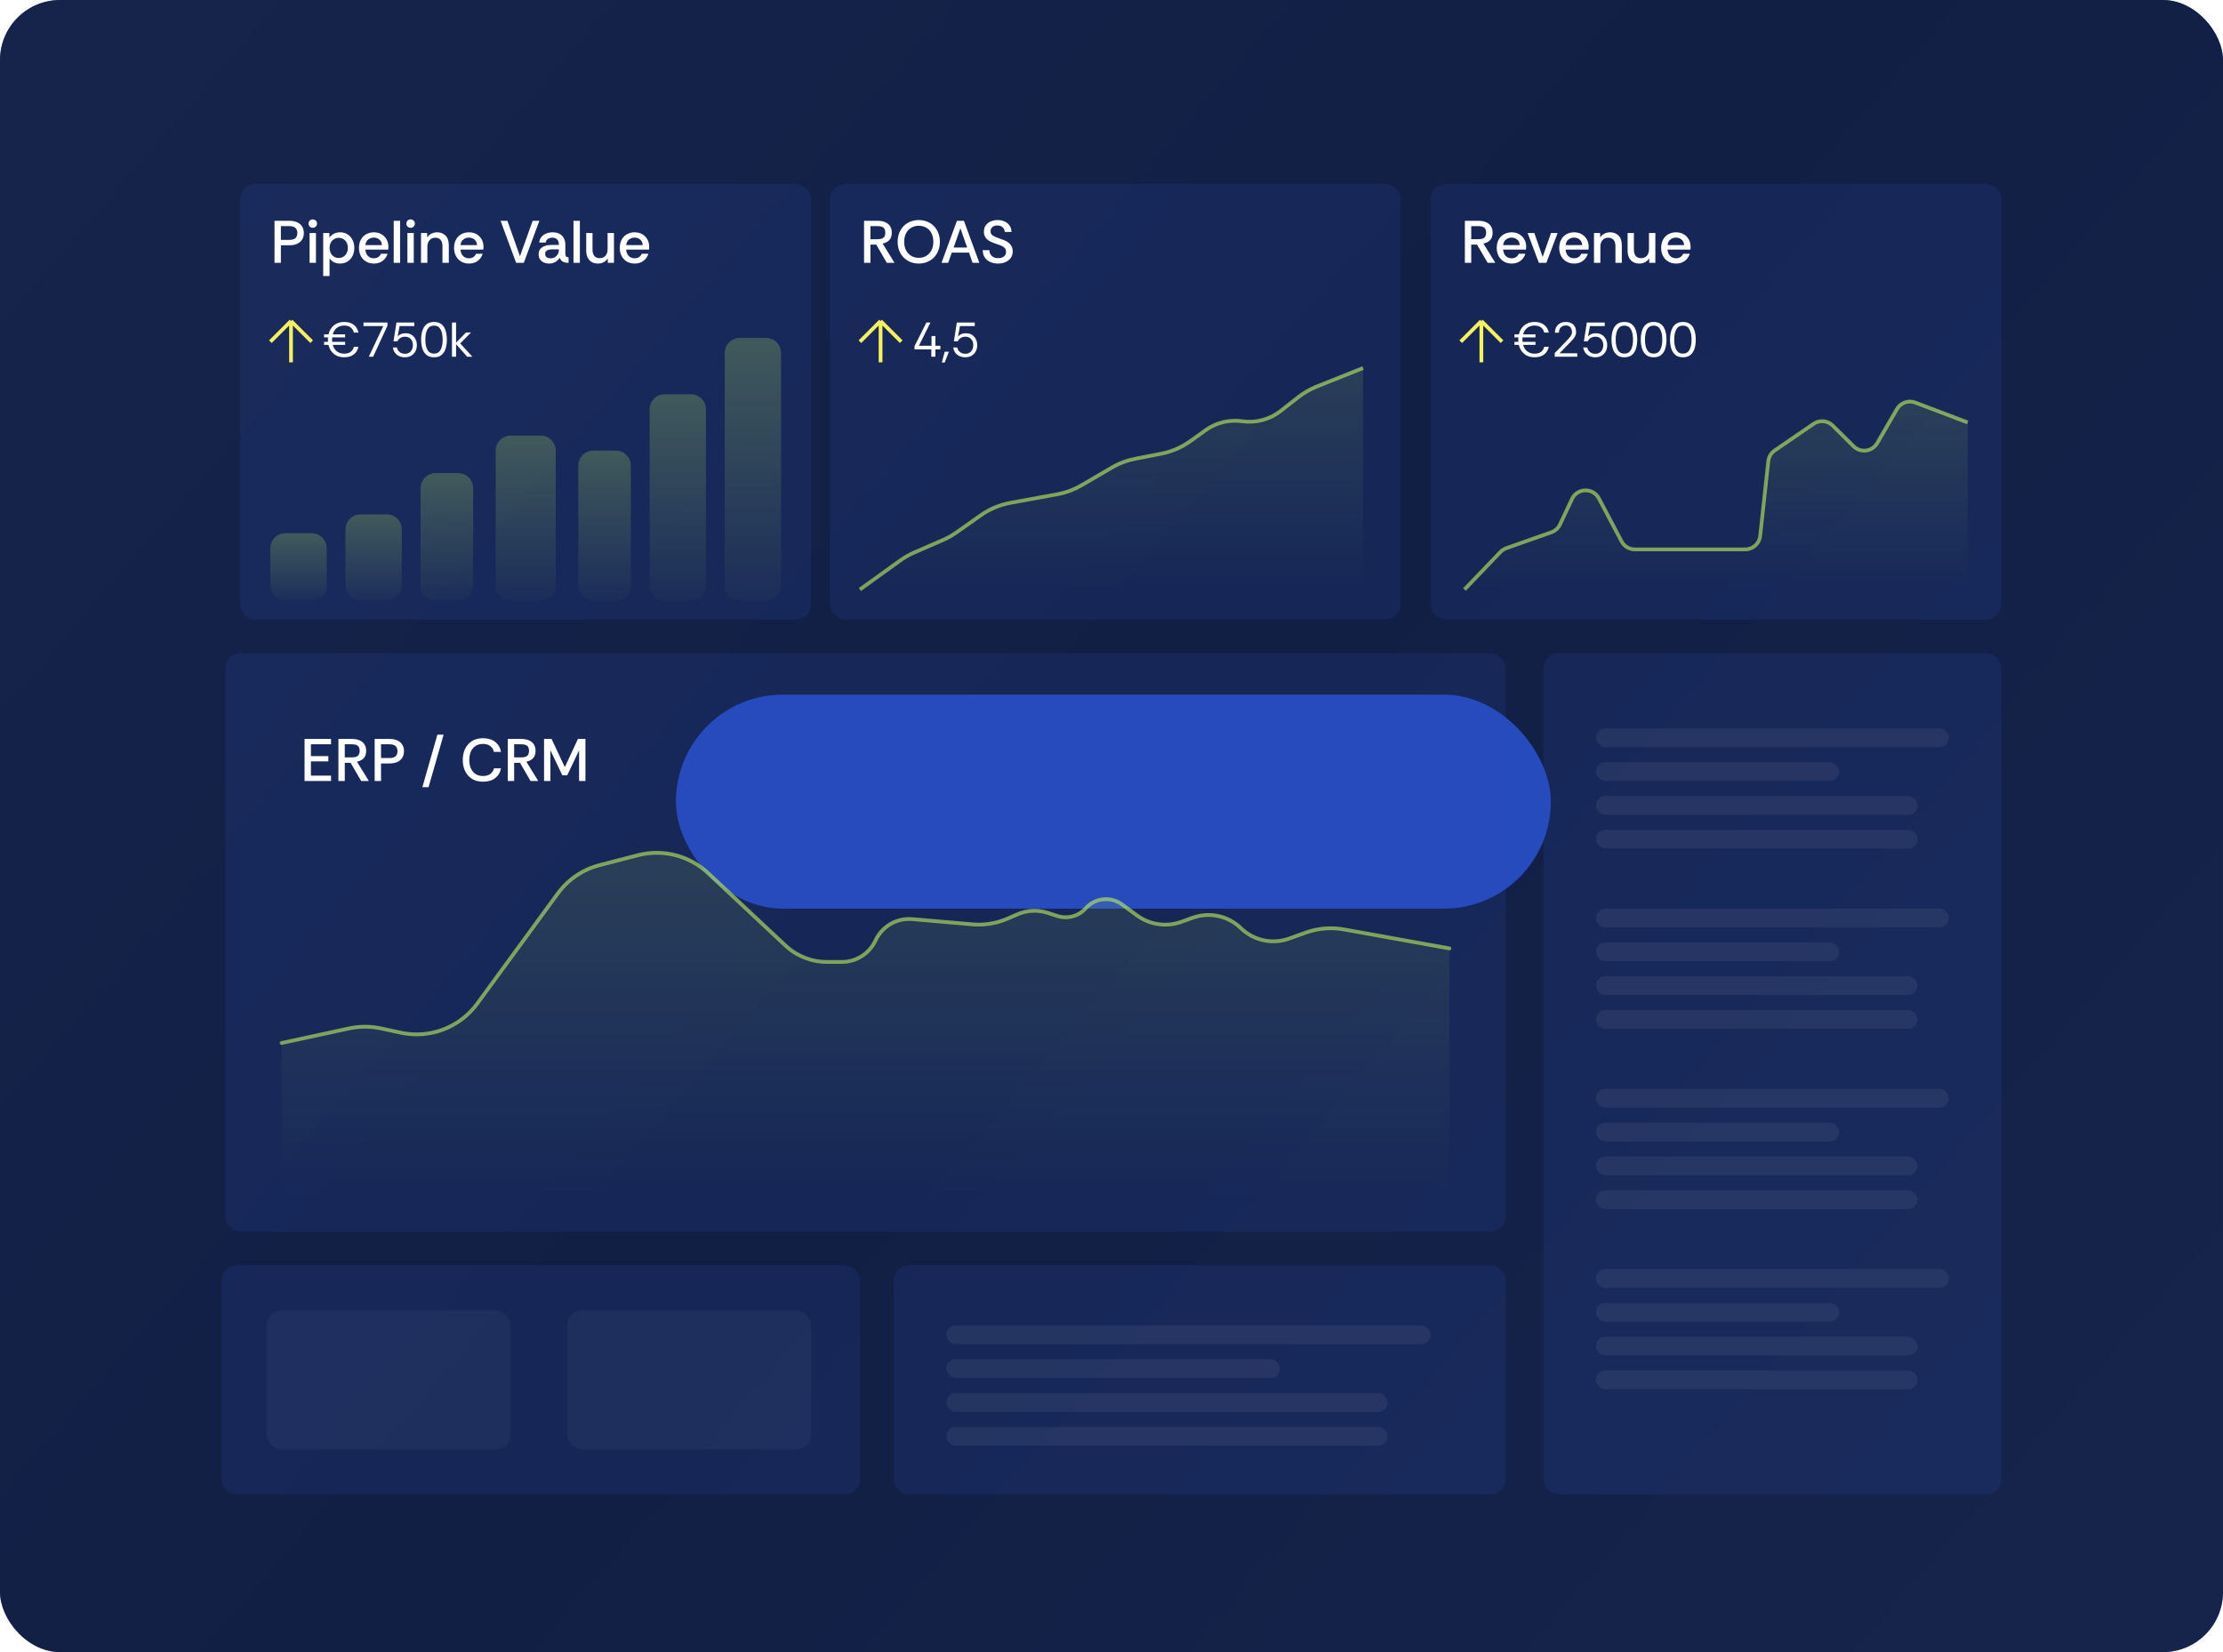 <svg width="592" height="440" viewBox="0 0 592 440" fill="none" xmlns="http://www.w3.org/2000/svg">
<g clip-path="url(#clip0_4292_5126)">
<rect width="592" height="440" rx="16" fill="#16244C"/>
<rect width="592" height="440" rx="16" fill="url(#paint0_linear_4292_5126)" fill-opacity="0.5"/>
<g filter="url(#filter0_f_4292_5126)">
<rect x="180" y="185" width="233" height="57" rx="28.5" fill="#264BBD"/>
</g>
<rect x="64" y="49" width="152" height="116" rx="4" fill="#2C4FB6" fill-opacity="0.16"/>
<path d="M73.104 70V58.8H77.024C77.813 58.8 78.496 58.923 79.072 59.168C79.648 59.413 80.096 59.781 80.416 60.272C80.747 60.752 80.912 61.349 80.912 62.064C80.912 62.779 80.747 63.381 80.416 63.872C80.085 64.363 79.627 64.731 79.04 64.976C78.464 65.211 77.792 65.328 77.024 65.328H74.8V70H73.104ZM74.8 63.888H76.992C77.792 63.888 78.357 63.728 78.688 63.408C79.019 63.077 79.184 62.629 79.184 62.064C79.184 61.488 79.019 61.04 78.688 60.72C78.357 60.389 77.792 60.224 76.992 60.224H74.8V63.888ZM83.294 60.672C82.984 60.672 82.718 60.565 82.494 60.352C82.281 60.128 82.174 59.856 82.174 59.536C82.174 59.227 82.281 58.965 82.494 58.752C82.718 58.539 82.984 58.432 83.294 58.432C83.614 58.432 83.88 58.539 84.094 58.752C84.318 58.965 84.43 59.227 84.43 59.536C84.43 59.856 84.318 60.128 84.094 60.352C83.88 60.565 83.614 60.672 83.294 60.672ZM82.446 70V62.064H84.142V70H82.446ZM86.068 73.52V62.064H87.7L87.764 63.264C88.042 62.859 88.415 62.528 88.884 62.272C89.354 62.005 89.908 61.872 90.548 61.872C91.338 61.872 92.015 62.059 92.58 62.432C93.146 62.795 93.583 63.291 93.892 63.92C94.202 64.539 94.356 65.237 94.356 66.016C94.356 66.795 94.202 67.504 93.892 68.144C93.583 68.773 93.14 69.275 92.564 69.648C91.999 70.011 91.327 70.192 90.548 70.192C89.887 70.192 89.316 70.059 88.836 69.792C88.367 69.515 88.01 69.179 87.764 68.784V73.52H86.068ZM90.196 68.704C90.687 68.704 91.114 68.587 91.476 68.352C91.839 68.117 92.122 67.797 92.324 67.392C92.527 66.987 92.628 66.528 92.628 66.016C92.628 65.483 92.522 65.019 92.308 64.624C92.106 64.219 91.823 63.904 91.46 63.68C91.098 63.456 90.676 63.344 90.196 63.344C89.727 63.344 89.311 63.461 88.948 63.696C88.586 63.92 88.298 64.235 88.084 64.64C87.882 65.035 87.78 65.499 87.78 66.032C87.78 66.523 87.882 66.976 88.084 67.392C88.287 67.797 88.57 68.117 88.932 68.352C89.295 68.587 89.716 68.704 90.196 68.704ZM99.561 70.192C98.782 70.192 98.094 70.016 97.497 69.664C96.899 69.312 96.43 68.821 96.089 68.192C95.758 67.563 95.593 66.843 95.593 66.032C95.593 65.189 95.758 64.459 96.089 63.84C96.419 63.221 96.883 62.741 97.481 62.4C98.089 62.048 98.787 61.872 99.577 61.872C100.345 61.872 101.017 62.043 101.593 62.384C102.169 62.715 102.617 63.168 102.937 63.744C103.267 64.32 103.433 64.976 103.433 65.712C103.433 65.861 103.427 65.989 103.417 66.096C103.417 66.203 103.406 66.331 103.385 66.48H97.289C97.321 66.928 97.433 67.328 97.625 67.68C97.817 68.021 98.078 68.293 98.409 68.496C98.739 68.688 99.118 68.784 99.545 68.784C100.003 68.784 100.393 68.683 100.713 68.48C101.043 68.267 101.289 67.968 101.449 67.584H103.209C103.07 68.064 102.835 68.501 102.505 68.896C102.185 69.291 101.779 69.605 101.289 69.84C100.798 70.075 100.222 70.192 99.561 70.192ZM97.305 65.28H101.705C101.683 64.661 101.465 64.176 101.049 63.824C100.633 63.461 100.126 63.28 99.529 63.28C98.995 63.28 98.51 63.445 98.073 63.776C97.635 64.107 97.379 64.608 97.305 65.28ZM104.85 70V58.8H106.546V70H104.85ZM109.341 60.672C109.031 60.672 108.765 60.565 108.541 60.352C108.327 60.128 108.221 59.856 108.221 59.536C108.221 59.227 108.327 58.965 108.541 58.752C108.765 58.539 109.031 58.432 109.341 58.432C109.661 58.432 109.927 58.539 110.141 58.752C110.365 58.965 110.477 59.227 110.477 59.536C110.477 59.856 110.365 60.128 110.141 60.352C109.927 60.565 109.661 60.672 109.341 60.672ZM108.493 70V62.064H110.189V70H108.493ZM112.115 70V62.064H113.747L113.779 63.232C114.046 62.795 114.414 62.459 114.883 62.224C115.363 61.989 115.87 61.872 116.403 61.872C117.331 61.872 118.083 62.165 118.659 62.752C119.235 63.328 119.523 64.192 119.523 65.344V70H117.827V65.552C117.827 64.837 117.667 64.288 117.347 63.904C117.027 63.509 116.547 63.312 115.907 63.312C115.278 63.312 114.771 63.531 114.387 63.968C114.003 64.395 113.811 64.987 113.811 65.744V70H112.115ZM124.889 70.192C124.11 70.192 123.422 70.016 122.825 69.664C122.228 69.312 121.758 68.821 121.417 68.192C121.086 67.563 120.921 66.843 120.921 66.032C120.921 65.189 121.086 64.459 121.417 63.84C121.748 63.221 122.212 62.741 122.809 62.4C123.417 62.048 124.116 61.872 124.905 61.872C125.673 61.872 126.345 62.043 126.921 62.384C127.497 62.715 127.945 63.168 128.265 63.744C128.596 64.32 128.761 64.976 128.761 65.712C128.761 65.861 128.756 65.989 128.745 66.096C128.745 66.203 128.734 66.331 128.713 66.48H122.617C122.649 66.928 122.761 67.328 122.953 67.68C123.145 68.021 123.406 68.293 123.737 68.496C124.068 68.688 124.446 68.784 124.873 68.784C125.332 68.784 125.721 68.683 126.041 68.48C126.372 68.267 126.617 67.968 126.777 67.584H128.537C128.398 68.064 128.164 68.501 127.833 68.896C127.513 69.291 127.108 69.605 126.617 69.84C126.126 70.075 125.55 70.192 124.889 70.192ZM122.633 65.28H127.033C127.012 64.661 126.793 64.176 126.377 63.824C125.961 63.461 125.454 63.28 124.857 63.28C124.324 63.28 123.838 63.445 123.401 63.776C122.964 64.107 122.708 64.608 122.633 65.28ZM137.447 70L133.303 58.8H135.127L138.471 68.24L141.847 58.8H143.639L139.495 70H137.447ZM146.253 70.192C145.741 70.192 145.272 70.101 144.845 69.92C144.418 69.728 144.077 69.451 143.821 69.088C143.565 68.725 143.437 68.288 143.437 67.776C143.437 67.168 143.586 66.683 143.885 66.32C144.194 65.947 144.605 65.675 145.117 65.504C145.64 65.323 146.21 65.232 146.829 65.232H148.845C148.845 64.773 148.77 64.405 148.621 64.128C148.472 63.84 148.269 63.632 148.013 63.504C147.757 63.365 147.458 63.296 147.117 63.296C146.669 63.296 146.274 63.403 145.933 63.616C145.602 63.819 145.394 64.144 145.309 64.592H143.597C143.65 64.016 143.842 63.525 144.173 63.12C144.514 62.715 144.946 62.405 145.469 62.192C145.992 61.979 146.546 61.872 147.133 61.872C147.901 61.872 148.536 62.016 149.037 62.304C149.549 62.581 149.928 62.971 150.173 63.472C150.429 63.973 150.557 64.544 150.557 65.184V67.616C150.568 67.925 150.632 68.155 150.749 68.304C150.877 68.443 151.101 68.523 151.421 68.544V70C150.994 70 150.621 69.952 150.301 69.856C149.992 69.76 149.736 69.616 149.533 69.424C149.33 69.221 149.17 68.965 149.053 68.656C148.797 69.083 148.424 69.445 147.933 69.744C147.442 70.043 146.882 70.192 146.253 70.192ZM146.653 68.8C147.09 68.8 147.474 68.693 147.805 68.48C148.136 68.256 148.392 67.968 148.573 67.616C148.754 67.253 148.845 66.864 148.845 66.448V66.416H146.957C146.648 66.416 146.354 66.453 146.077 66.528C145.81 66.603 145.592 66.731 145.421 66.912C145.261 67.083 145.181 67.323 145.181 67.632C145.181 68.037 145.325 68.336 145.613 68.528C145.901 68.709 146.248 68.8 146.653 68.8ZM152.725 70V58.8H154.421V70H152.725ZM159.264 70.192C158.613 70.192 158.053 70.059 157.584 69.792C157.114 69.515 156.752 69.12 156.496 68.608C156.24 68.085 156.112 67.461 156.112 66.736V62.064H157.792V66.512C157.792 67.216 157.952 67.765 158.272 68.16C158.602 68.555 159.082 68.752 159.712 68.752C160.362 68.752 160.874 68.539 161.248 68.112C161.621 67.675 161.808 67.077 161.808 66.32V62.064H163.504V70H161.872L161.84 68.816C161.573 69.253 161.21 69.595 160.752 69.84C160.304 70.075 159.808 70.192 159.264 70.192ZM169.014 70.192C168.235 70.192 167.547 70.016 166.95 69.664C166.353 69.312 165.883 68.821 165.542 68.192C165.211 67.563 165.046 66.843 165.046 66.032C165.046 65.189 165.211 64.459 165.542 63.84C165.873 63.221 166.337 62.741 166.934 62.4C167.542 62.048 168.241 61.872 169.03 61.872C169.798 61.872 170.47 62.043 171.046 62.384C171.622 62.715 172.07 63.168 172.39 63.744C172.721 64.32 172.886 64.976 172.886 65.712C172.886 65.861 172.881 65.989 172.87 66.096C172.87 66.203 172.859 66.331 172.838 66.48H166.742C166.774 66.928 166.886 67.328 167.078 67.68C167.27 68.021 167.531 68.293 167.862 68.496C168.193 68.688 168.571 68.784 168.998 68.784C169.457 68.784 169.846 68.683 170.166 68.48C170.497 68.267 170.742 67.968 170.902 67.584H172.662C172.523 68.064 172.289 68.501 171.958 68.896C171.638 69.291 171.233 69.605 170.742 69.84C170.251 70.075 169.675 70.192 169.014 70.192ZM166.758 65.28H171.158C171.137 64.661 170.918 64.176 170.502 63.824C170.086 63.461 169.579 63.28 168.982 63.28C168.449 63.28 167.963 63.445 167.526 63.776C167.089 64.107 166.833 64.608 166.758 65.28Z" fill="white"/>
<path d="M77.5 96.5V85.5M77.5 85.5L72 91M77.5 85.5L83 91" stroke="#F5F05D"/>
<path d="M91.655 95.156C90.554 95.156 89.64 94.857 88.912 94.259C88.184 93.661 87.703 92.859 87.469 91.854H86.299V91.035H87.352C87.343 90.94 87.335 90.844 87.326 90.749C87.326 90.645 87.326 90.545 87.326 90.45C87.326 90.355 87.326 90.255 87.326 90.151C87.335 90.047 87.343 89.947 87.352 89.852H86.299V89.046H87.482C87.716 88.041 88.197 87.239 88.925 86.641C89.653 86.043 90.563 85.744 91.655 85.744C92.704 85.744 93.553 85.995 94.203 86.498C94.853 86.992 95.269 87.685 95.451 88.578H94.242C94.103 88.015 93.822 87.564 93.397 87.226C92.972 86.879 92.392 86.706 91.655 86.706C90.892 86.706 90.247 86.91 89.718 87.317C89.189 87.724 88.825 88.301 88.626 89.046H91.915V89.852H88.47C88.461 89.947 88.453 90.047 88.444 90.151C88.444 90.246 88.444 90.346 88.444 90.45C88.444 90.554 88.444 90.654 88.444 90.749C88.453 90.844 88.461 90.94 88.47 91.035H91.915V91.854H88.613C88.821 92.591 89.189 93.167 89.718 93.583C90.247 93.99 90.892 94.194 91.655 94.194C92.392 94.194 92.972 94.029 93.397 93.7C93.822 93.362 94.103 92.916 94.242 92.361H95.451C95.269 93.236 94.853 93.921 94.203 94.415C93.553 94.909 92.704 95.156 91.655 95.156ZM98.212 95L102.073 86.836H96.795V85.9H103.191V86.719L99.369 95H98.212ZM107.853 95.156C107.272 95.156 106.748 95.052 106.28 94.844C105.821 94.627 105.448 94.324 105.162 93.934C104.876 93.535 104.698 93.072 104.629 92.543H105.695C105.799 93.046 106.042 93.453 106.423 93.765C106.804 94.068 107.285 94.22 107.866 94.22C108.299 94.22 108.672 94.12 108.984 93.921C109.296 93.722 109.534 93.449 109.699 93.102C109.872 92.755 109.959 92.365 109.959 91.932C109.959 91.256 109.768 90.71 109.387 90.294C109.006 89.878 108.512 89.67 107.905 89.67C107.402 89.67 106.973 89.783 106.618 90.008C106.263 90.233 106.003 90.528 105.838 90.892H104.798L105.578 85.9H110.349V86.849H106.423L105.89 89.618C106.098 89.367 106.384 89.159 106.748 88.994C107.121 88.829 107.545 88.747 108.022 88.747C108.62 88.747 109.14 88.886 109.582 89.163C110.033 89.44 110.384 89.817 110.635 90.294C110.756 90.537 110.847 90.792 110.908 91.061C110.977 91.33 111.012 91.616 111.012 91.919C111.012 92.552 110.878 93.111 110.609 93.596C110.349 94.081 109.981 94.463 109.504 94.74C109.036 95.017 108.486 95.156 107.853 95.156ZM115.583 95.156C114.751 95.156 114.084 94.948 113.581 94.532C113.078 94.116 112.714 93.553 112.489 92.842C112.264 92.131 112.151 91.334 112.151 90.45C112.151 89.566 112.264 88.769 112.489 88.058C112.714 87.347 113.078 86.784 113.581 86.368C114.084 85.952 114.751 85.744 115.583 85.744C116.415 85.744 117.078 85.948 117.572 86.355C118.075 86.762 118.439 87.321 118.664 88.032C118.889 88.743 119.002 89.549 119.002 90.45C119.002 91.351 118.889 92.157 118.664 92.868C118.439 93.579 118.075 94.138 117.572 94.545C117.078 94.952 116.415 95.156 115.583 95.156ZM115.583 94.181C116.38 94.181 116.961 93.847 117.325 93.18C117.698 92.513 117.884 91.603 117.884 90.45C117.884 89.297 117.698 88.387 117.325 87.72C116.961 87.053 116.38 86.719 115.583 86.719C114.794 86.719 114.209 87.053 113.828 87.72C113.455 88.387 113.269 89.297 113.269 90.45C113.269 91.603 113.455 92.513 113.828 93.18C114.209 93.847 114.794 94.181 115.583 94.181ZM120.362 95V85.9H121.454V91.269L124.093 88.552H125.432L122.572 91.464L125.796 95H124.405L121.454 91.659V95H120.362Z" fill="white"/>
<path opacity="0.4" d="M72 146C72 143.791 73.791 142 76 142H83C85.209 142 87 143.791 87 146V156C87 158.209 85.209 160 83 160H76C73.791 160 72 158.209 72 156V146Z" fill="url(#paint1_linear_4292_5126)" fill-opacity="0.6"/>
<path opacity="0.4" d="M92 141C92 138.791 93.791 137 96 137H103C105.209 137 107 138.791 107 141V156C107 158.209 105.209 160 103 160H96C93.791 160 92 158.209 92 156V141Z" fill="url(#paint2_linear_4292_5126)" fill-opacity="0.6"/>
<path opacity="0.4" d="M112 130C112 127.791 113.791 126 116 126H122C124.209 126 126 127.791 126 130V156C126 158.209 124.209 160 122 160H116C113.791 160 112 158.209 112 156V130Z" fill="url(#paint3_linear_4292_5126)" fill-opacity="0.6"/>
<path opacity="0.4" d="M132 120C132 117.791 133.791 116 136 116H144C146.209 116 148 117.791 148 120V156C148 158.209 146.209 160 144 160H136C133.791 160 132 158.209 132 156V120Z" fill="url(#paint4_linear_4292_5126)" fill-opacity="0.6"/>
<path opacity="0.4" d="M154 124C154 121.791 155.791 120 158 120H164C166.209 120 168 121.791 168 124V156C168 158.209 166.209 160 164 160H158C155.791 160 154 158.209 154 156V124Z" fill="url(#paint5_linear_4292_5126)" fill-opacity="0.6"/>
<path opacity="0.4" d="M173 109C173 106.791 174.791 105 177 105H184C186.209 105 188 106.791 188 109V156C188 158.209 186.209 160 184 160H177C174.791 160 173 158.209 173 156V109Z" fill="url(#paint6_linear_4292_5126)" fill-opacity="0.6"/>
<path opacity="0.4" d="M193 94C193 91.791 194.791 90 197 90H204C206.209 90 208 91.791 208 94V156C208 158.209 206.209 160 204 160H197C194.791 160 193 158.209 193 156V94Z" fill="url(#paint7_linear_4292_5126)" fill-opacity="0.6"/>
<rect x="221" y="49" width="152" height="116" rx="4" fill="#2C4FB6" fill-opacity="0.16"/>
<path d="M230.104 70V58.8H233.704C234.493 58.8 235.165 58.923 235.72 59.168C236.285 59.403 236.723 59.755 237.032 60.224C237.341 60.693 237.496 61.275 237.496 61.968C237.496 62.811 237.277 63.467 236.84 63.936C236.403 64.395 235.805 64.704 235.048 64.864L238.216 70H236.168L233.352 65.152H231.8V70H230.104ZM231.8 63.712H233.672C234.205 63.712 234.627 63.643 234.936 63.504C235.245 63.365 235.459 63.168 235.576 62.912C235.704 62.645 235.768 62.331 235.768 61.968C235.768 61.605 235.704 61.296 235.576 61.04C235.459 60.773 235.245 60.571 234.936 60.432C234.627 60.293 234.205 60.224 233.672 60.224H231.8V63.712ZM244.664 70.192C243.864 70.192 243.122 70.053 242.44 69.776C241.757 69.488 241.16 69.088 240.648 68.576C240.146 68.064 239.752 67.456 239.464 66.752C239.186 66.037 239.048 65.253 239.048 64.4C239.048 63.536 239.186 62.752 239.464 62.048C239.752 61.333 240.146 60.72 240.648 60.208C241.16 59.696 241.757 59.301 242.44 59.024C243.122 58.747 243.864 58.608 244.664 58.608C245.474 58.608 246.221 58.747 246.904 59.024C247.586 59.291 248.178 59.68 248.68 60.192C249.192 60.704 249.586 61.317 249.864 62.032C250.152 62.736 250.296 63.525 250.296 64.4C250.296 65.264 250.152 66.053 249.864 66.768C249.586 67.483 249.192 68.096 248.68 68.608C248.178 69.109 247.586 69.499 246.904 69.776C246.221 70.053 245.474 70.192 244.664 70.192ZM244.664 68.672C245.4 68.672 246.061 68.501 246.648 68.16C247.234 67.819 247.698 67.328 248.04 66.688C248.381 66.048 248.552 65.285 248.552 64.4C248.552 63.493 248.381 62.72 248.04 62.08C247.698 61.44 247.234 60.955 246.648 60.624C246.061 60.293 245.4 60.128 244.664 60.128C243.938 60.128 243.282 60.299 242.696 60.64C242.109 60.971 241.645 61.456 241.304 62.096C240.962 62.736 240.792 63.504 240.792 64.4C240.792 65.285 240.962 66.048 241.304 66.688C241.645 67.328 242.109 67.819 242.696 68.16C243.282 68.501 243.938 68.672 244.664 68.672ZM250.728 70L254.84 58.8H256.696L260.808 70H259L258.056 67.28H253.464L252.504 70H250.728ZM253.96 65.92H257.56L255.752 60.816L253.96 65.92ZM265.831 70.192C265.063 70.192 264.365 70.059 263.735 69.792C263.117 69.515 262.626 69.115 262.263 68.592C261.901 68.059 261.714 67.403 261.703 66.624H263.479C263.49 67.264 263.709 67.781 264.135 68.176C264.562 68.56 265.127 68.752 265.831 68.752C266.439 68.752 266.935 68.608 267.319 68.32C267.714 68.021 267.911 67.611 267.911 67.088C267.911 66.768 267.858 66.507 267.751 66.304C267.645 66.091 267.469 65.904 267.223 65.744C266.989 65.584 266.674 65.435 266.279 65.296C265.885 65.147 265.399 64.976 264.823 64.784C264.183 64.56 263.655 64.309 263.239 64.032C262.834 63.744 262.53 63.413 262.327 63.04C262.125 62.656 262.023 62.224 262.023 61.744C262.023 61.061 262.183 60.491 262.503 60.032C262.834 59.563 263.277 59.211 263.831 58.976C264.386 58.731 264.999 58.608 265.671 58.608C266.354 58.608 266.967 58.731 267.511 58.976C268.066 59.211 268.509 59.568 268.839 60.048C269.181 60.517 269.357 61.093 269.367 61.776H267.559C267.559 61.285 267.378 60.875 267.015 60.544C266.663 60.213 266.194 60.048 265.607 60.048C265.106 60.037 264.679 60.165 264.327 60.432C263.975 60.699 263.799 61.088 263.799 61.6C263.799 61.963 263.901 62.256 264.103 62.48C264.306 62.704 264.61 62.901 265.015 63.072C265.421 63.243 265.927 63.435 266.535 63.648C266.93 63.776 267.314 63.925 267.687 64.096C268.071 64.267 268.413 64.48 268.711 64.736C269.01 64.981 269.245 65.285 269.415 65.648C269.597 66.011 269.687 66.453 269.687 66.976C269.687 67.659 269.511 68.24 269.159 68.72C268.818 69.189 268.354 69.552 267.767 69.808C267.191 70.064 266.546 70.192 265.831 70.192Z" fill="white"/>
<path d="M234.5 96.5V85.5M234.5 85.5L229 91M234.5 85.5L240 91" stroke="#F5F05D"/>
<path d="M248.018 95V93.05H243.546V92.205L246.705 85.9H247.784L244.703 92.088H248.07V89.501H249.097V92.088H250.423V93.05H249.097V95H248.018ZM250.821 96.547L251.575 93.674H252.706L251.575 96.547H250.821ZM257.083 95.156C256.503 95.156 255.978 95.052 255.51 94.844C255.051 94.627 254.678 94.324 254.392 93.934C254.106 93.535 253.929 93.072 253.859 92.543H254.925C255.029 93.046 255.272 93.453 255.653 93.765C256.035 94.068 256.516 94.22 257.096 94.22C257.53 94.22 257.902 94.12 258.214 93.921C258.526 93.722 258.765 93.449 258.929 93.102C259.103 92.755 259.189 92.365 259.189 91.932C259.189 91.256 258.999 90.71 258.617 90.294C258.236 89.878 257.742 89.67 257.135 89.67C256.633 89.67 256.204 89.783 255.848 90.008C255.493 90.233 255.233 90.528 255.068 90.892H254.028L254.808 85.9H259.579V86.849H255.653L255.12 89.618C255.328 89.367 255.614 89.159 255.978 88.994C256.351 88.829 256.776 88.747 257.252 88.747C257.85 88.747 258.37 88.886 258.812 89.163C259.263 89.44 259.614 89.817 259.865 90.294C259.987 90.537 260.078 90.792 260.138 91.061C260.208 91.33 260.242 91.616 260.242 91.919C260.242 92.552 260.108 93.111 259.839 93.596C259.579 94.081 259.211 94.463 258.734 94.74C258.266 95.017 257.716 95.156 257.083 95.156Z" fill="white"/>
<path opacity="0.6" d="M229 157L239.758 149.255C240.916 148.421 242.16 147.713 243.469 147.144L251.122 143.817C252.371 143.274 253.561 142.604 254.674 141.819L261.168 137.24C263.538 135.568 266.242 134.432 269.095 133.91L281.545 131.632C283.831 131.214 286.026 130.4 288.033 129.228L296.081 124.527C298.026 123.391 300.148 122.592 302.358 122.163L309.19 120.836C312.03 120.285 314.716 119.125 317.063 117.436L321.019 114.588C323.848 112.552 327.356 111.69 330.807 112.185V112.185C334.444 112.706 338.136 111.72 341.029 109.456L345.752 105.759C347.243 104.592 348.892 103.643 350.65 102.94L363 98" stroke="#C2F55D"/>
<path opacity="0.4" d="M239.758 149.255L229 157H363V98L350.65 102.94C348.892 103.643 347.243 104.592 345.752 105.759L341.029 109.456C338.136 111.72 334.444 112.706 330.807 112.185C327.356 111.69 323.848 112.552 321.019 114.588L317.063 117.436C314.716 119.125 312.03 120.285 309.19 120.836L302.358 122.163C300.148 122.592 298.026 123.391 296.081 124.527L288.033 129.228C286.026 130.4 283.831 131.214 281.545 131.632L269.095 133.91C266.242 134.432 263.538 135.568 261.168 137.24L254.674 141.819C253.561 142.604 252.371 143.274 251.122 143.817L243.469 147.144C242.16 147.713 240.916 148.421 239.758 149.255Z" fill="url(#paint8_linear_4292_5126)"/>
<rect x="381" y="49" width="152" height="116" rx="4" fill="#2C4FB6" fill-opacity="0.16"/>
<path d="M390.104 70V58.8H393.704C394.493 58.8 395.165 58.923 395.72 59.168C396.285 59.403 396.723 59.755 397.032 60.224C397.341 60.693 397.496 61.275 397.496 61.968C397.496 62.811 397.277 63.467 396.84 63.936C396.403 64.395 395.805 64.704 395.048 64.864L398.216 70H396.168L393.352 65.152H391.8V70H390.104ZM391.8 63.712H393.672C394.205 63.712 394.627 63.643 394.936 63.504C395.245 63.365 395.459 63.168 395.576 62.912C395.704 62.645 395.768 62.331 395.768 61.968C395.768 61.605 395.704 61.296 395.576 61.04C395.459 60.773 395.245 60.571 394.936 60.432C394.627 60.293 394.205 60.224 393.672 60.224H391.8V63.712ZM402.561 70.192C401.782 70.192 401.094 70.016 400.497 69.664C399.899 69.312 399.43 68.821 399.089 68.192C398.758 67.563 398.593 66.843 398.593 66.032C398.593 65.189 398.758 64.459 399.089 63.84C399.419 63.221 399.883 62.741 400.481 62.4C401.089 62.048 401.787 61.872 402.577 61.872C403.345 61.872 404.017 62.043 404.593 62.384C405.169 62.715 405.617 63.168 405.937 63.744C406.267 64.32 406.433 64.976 406.433 65.712C406.433 65.861 406.427 65.989 406.417 66.096C406.417 66.203 406.406 66.331 406.385 66.48H400.289C400.321 66.928 400.433 67.328 400.625 67.68C400.817 68.021 401.078 68.293 401.409 68.496C401.739 68.688 402.118 68.784 402.545 68.784C403.003 68.784 403.393 68.683 403.713 68.48C404.043 68.267 404.289 67.968 404.449 67.584H406.209C406.07 68.064 405.835 68.501 405.505 68.896C405.185 69.291 404.779 69.605 404.289 69.84C403.798 70.075 403.222 70.192 402.561 70.192ZM400.305 65.28H404.705C404.683 64.661 404.465 64.176 404.049 63.824C403.633 63.461 403.126 63.28 402.529 63.28C401.995 63.28 401.51 63.445 401.073 63.776C400.635 64.107 400.379 64.608 400.305 65.28ZM409.809 70L406.817 62.064H408.609L410.817 68.432L413.041 62.064H414.801L411.809 70H409.809ZM419.201 70.192C418.423 70.192 417.735 70.016 417.137 69.664C416.54 69.312 416.071 68.821 415.729 68.192C415.399 67.563 415.233 66.843 415.233 66.032C415.233 65.189 415.399 64.459 415.729 63.84C416.06 63.221 416.524 62.741 417.121 62.4C417.729 62.048 418.428 61.872 419.217 61.872C419.985 61.872 420.657 62.043 421.233 62.384C421.809 62.715 422.257 63.168 422.577 63.744C422.908 64.32 423.073 64.976 423.073 65.712C423.073 65.861 423.068 65.989 423.057 66.096C423.057 66.203 423.047 66.331 423.025 66.48H416.929C416.961 66.928 417.073 67.328 417.265 67.68C417.457 68.021 417.719 68.293 418.049 68.496C418.38 68.688 418.759 68.784 419.185 68.784C419.644 68.784 420.033 68.683 420.353 68.48C420.684 68.267 420.929 67.968 421.089 67.584H422.849C422.711 68.064 422.476 68.501 422.145 68.896C421.825 69.291 421.42 69.605 420.929 69.84C420.439 70.075 419.863 70.192 419.201 70.192ZM416.945 65.28H421.345C421.324 64.661 421.105 64.176 420.689 63.824C420.273 63.461 419.767 63.28 419.169 63.28C418.636 63.28 418.151 63.445 417.713 63.776C417.276 64.107 417.02 64.608 416.945 65.28ZM424.49 70V62.064H426.122L426.154 63.232C426.421 62.795 426.789 62.459 427.258 62.224C427.738 61.989 428.245 61.872 428.778 61.872C429.706 61.872 430.458 62.165 431.034 62.752C431.61 63.328 431.898 64.192 431.898 65.344V70H430.202V65.552C430.202 64.837 430.042 64.288 429.722 63.904C429.402 63.509 428.922 63.312 428.282 63.312C427.653 63.312 427.146 63.531 426.762 63.968C426.378 64.395 426.186 64.987 426.186 65.744V70H424.49ZM436.592 70.192C435.941 70.192 435.381 70.059 434.912 69.792C434.443 69.515 434.08 69.12 433.824 68.608C433.568 68.085 433.44 67.461 433.44 66.736V62.064H435.12V66.512C435.12 67.216 435.28 67.765 435.6 68.16C435.931 68.555 436.411 68.752 437.04 68.752C437.691 68.752 438.203 68.539 438.576 68.112C438.949 67.675 439.136 67.077 439.136 66.32V62.064H440.832V70H439.2L439.168 68.816C438.901 69.253 438.539 69.595 438.08 69.84C437.632 70.075 437.136 70.192 436.592 70.192ZM446.342 70.192C445.563 70.192 444.875 70.016 444.278 69.664C443.681 69.312 443.211 68.821 442.87 68.192C442.539 67.563 442.374 66.843 442.374 66.032C442.374 65.189 442.539 64.459 442.87 63.84C443.201 63.221 443.665 62.741 444.262 62.4C444.87 62.048 445.569 61.872 446.358 61.872C447.126 61.872 447.798 62.043 448.374 62.384C448.95 62.715 449.398 63.168 449.718 63.744C450.049 64.32 450.214 64.976 450.214 65.712C450.214 65.861 450.209 65.989 450.198 66.096C450.198 66.203 450.187 66.331 450.166 66.48H444.07C444.102 66.928 444.214 67.328 444.406 67.68C444.598 68.021 444.859 68.293 445.19 68.496C445.521 68.688 445.899 68.784 446.326 68.784C446.785 68.784 447.174 68.683 447.494 68.48C447.825 68.267 448.07 67.968 448.23 67.584H449.99C449.851 68.064 449.617 68.501 449.286 68.896C448.966 69.291 448.561 69.605 448.07 69.84C447.579 70.075 447.003 70.192 446.342 70.192ZM444.086 65.28H448.486C448.465 64.661 448.246 64.176 447.83 63.824C447.414 63.461 446.907 63.28 446.31 63.28C445.777 63.28 445.291 63.445 444.854 63.776C444.417 64.107 444.161 64.608 444.086 65.28Z" fill="white"/>
<path d="M394.5 96.5V85.5M394.5 85.5L389 91M394.5 85.5L400 91" stroke="#F5F05D"/>
<path d="M408.655 95.156C407.554 95.156 406.64 94.857 405.912 94.259C405.184 93.661 404.703 92.859 404.469 91.854H403.299V91.035H404.352C404.343 90.94 404.335 90.844 404.326 90.749C404.326 90.645 404.326 90.545 404.326 90.45C404.326 90.355 404.326 90.255 404.326 90.151C404.335 90.047 404.343 89.947 404.352 89.852H403.299V89.046H404.482C404.716 88.041 405.197 87.239 405.925 86.641C406.653 86.043 407.563 85.744 408.655 85.744C409.704 85.744 410.553 85.995 411.203 86.498C411.853 86.992 412.269 87.685 412.451 88.578H411.242C411.103 88.015 410.822 87.564 410.397 87.226C409.972 86.879 409.392 86.706 408.655 86.706C407.892 86.706 407.247 86.91 406.718 87.317C406.189 87.724 405.825 88.301 405.626 89.046H408.915V89.852H405.47C405.461 89.947 405.453 90.047 405.444 90.151C405.444 90.246 405.444 90.346 405.444 90.45C405.444 90.554 405.444 90.654 405.444 90.749C405.453 90.844 405.461 90.94 405.47 91.035H408.915V91.854H405.613C405.821 92.591 406.189 93.167 406.718 93.583C407.247 93.99 407.892 94.194 408.655 94.194C409.392 94.194 409.972 94.029 410.397 93.7C410.822 93.362 411.103 92.916 411.242 92.361H412.451C412.269 93.236 411.853 93.921 411.203 94.415C410.553 94.909 409.704 95.156 408.655 95.156ZM414.029 95V94.051C414.029 94.051 414.094 93.982 414.224 93.843C414.363 93.696 414.545 93.509 414.77 93.284C414.995 93.059 415.234 92.812 415.485 92.543C415.745 92.274 416.001 92.01 416.252 91.75C416.503 91.49 416.724 91.26 416.915 91.061C417.236 90.732 417.522 90.424 417.773 90.138C418.033 89.852 418.241 89.575 418.397 89.306C418.553 89.037 418.631 88.769 418.631 88.5C418.631 87.963 418.497 87.525 418.228 87.187C417.968 86.849 417.543 86.68 416.954 86.68C416.581 86.68 416.256 86.767 415.979 86.94C415.71 87.105 415.502 87.33 415.355 87.616C415.216 87.902 415.147 88.231 415.147 88.604H414.094C414.094 88.023 414.211 87.521 414.445 87.096C414.688 86.671 415.026 86.342 415.459 86.108C415.892 85.865 416.395 85.744 416.967 85.744C417.53 85.744 418.016 85.848 418.423 86.056C418.839 86.255 419.16 86.559 419.385 86.966C419.61 87.365 419.723 87.863 419.723 88.461C419.723 88.868 419.623 89.25 419.424 89.605C419.225 89.96 418.986 90.285 418.709 90.58C418.432 90.875 418.176 91.143 417.942 91.386C417.803 91.525 417.621 91.707 417.396 91.932C417.179 92.157 416.95 92.396 416.707 92.647C416.473 92.89 416.248 93.124 416.031 93.349C415.823 93.566 415.65 93.743 415.511 93.882C415.381 94.021 415.316 94.09 415.316 94.09H420.035V95H414.029ZM424.853 95.156C424.272 95.156 423.748 95.052 423.28 94.844C422.821 94.627 422.448 94.324 422.162 93.934C421.876 93.535 421.698 93.072 421.629 92.543H422.695C422.799 93.046 423.042 93.453 423.423 93.765C423.804 94.068 424.285 94.22 424.866 94.22C425.299 94.22 425.672 94.12 425.984 93.921C426.296 93.722 426.534 93.449 426.699 93.102C426.872 92.755 426.959 92.365 426.959 91.932C426.959 91.256 426.768 90.71 426.387 90.294C426.006 89.878 425.512 89.67 424.905 89.67C424.402 89.67 423.973 89.783 423.618 90.008C423.263 90.233 423.003 90.528 422.838 90.892H421.798L422.578 85.9H427.349V86.849H423.423L422.89 89.618C423.098 89.367 423.384 89.159 423.748 88.994C424.121 88.829 424.545 88.747 425.022 88.747C425.62 88.747 426.14 88.886 426.582 89.163C427.033 89.44 427.384 89.817 427.635 90.294C427.756 90.537 427.847 90.792 427.908 91.061C427.977 91.33 428.012 91.616 428.012 91.919C428.012 92.552 427.878 93.111 427.609 93.596C427.349 94.081 426.981 94.463 426.504 94.74C426.036 95.017 425.486 95.156 424.853 95.156ZM432.583 95.156C431.751 95.156 431.084 94.948 430.581 94.532C430.078 94.116 429.714 93.553 429.489 92.842C429.264 92.131 429.151 91.334 429.151 90.45C429.151 89.566 429.264 88.769 429.489 88.058C429.714 87.347 430.078 86.784 430.581 86.368C431.084 85.952 431.751 85.744 432.583 85.744C433.415 85.744 434.078 85.948 434.572 86.355C435.075 86.762 435.439 87.321 435.664 88.032C435.889 88.743 436.002 89.549 436.002 90.45C436.002 91.351 435.889 92.157 435.664 92.868C435.439 93.579 435.075 94.138 434.572 94.545C434.078 94.952 433.415 95.156 432.583 95.156ZM432.583 94.181C433.38 94.181 433.961 93.847 434.325 93.18C434.698 92.513 434.884 91.603 434.884 90.45C434.884 89.297 434.698 88.387 434.325 87.72C433.961 87.053 433.38 86.719 432.583 86.719C431.794 86.719 431.209 87.053 430.828 87.72C430.455 88.387 430.269 89.297 430.269 90.45C430.269 91.603 430.455 92.513 430.828 93.18C431.209 93.847 431.794 94.181 432.583 94.181ZM440.378 95.156C439.546 95.156 438.879 94.948 438.376 94.532C437.873 94.116 437.509 93.553 437.284 92.842C437.059 92.131 436.946 91.334 436.946 90.45C436.946 89.566 437.059 88.769 437.284 88.058C437.509 87.347 437.873 86.784 438.376 86.368C438.879 85.952 439.546 85.744 440.378 85.744C441.21 85.744 441.873 85.948 442.367 86.355C442.87 86.762 443.234 87.321 443.459 88.032C443.684 88.743 443.797 89.549 443.797 90.45C443.797 91.351 443.684 92.157 443.459 92.868C443.234 93.579 442.87 94.138 442.367 94.545C441.873 94.952 441.21 95.156 440.378 95.156ZM440.378 94.181C441.175 94.181 441.756 93.847 442.12 93.18C442.493 92.513 442.679 91.603 442.679 90.45C442.679 89.297 442.493 88.387 442.12 87.72C441.756 87.053 441.175 86.719 440.378 86.719C439.589 86.719 439.004 87.053 438.623 87.72C438.25 88.387 438.064 89.297 438.064 90.45C438.064 91.603 438.25 92.513 438.623 93.18C439.004 93.847 439.589 94.181 440.378 94.181ZM448.173 95.156C447.341 95.156 446.673 94.948 446.171 94.532C445.668 94.116 445.304 93.553 445.079 92.842C444.853 92.131 444.741 91.334 444.741 90.45C444.741 89.566 444.853 88.769 445.079 88.058C445.304 87.347 445.668 86.784 446.171 86.368C446.673 85.952 447.341 85.744 448.173 85.744C449.005 85.744 449.668 85.948 450.162 86.355C450.664 86.762 451.028 87.321 451.254 88.032C451.479 88.743 451.592 89.549 451.592 90.45C451.592 91.351 451.479 92.157 451.254 92.868C451.028 93.579 450.664 94.138 450.162 94.545C449.668 94.952 449.005 95.156 448.173 95.156ZM448.173 94.181C448.97 94.181 449.551 93.847 449.915 93.18C450.287 92.513 450.474 91.603 450.474 90.45C450.474 89.297 450.287 88.387 449.915 87.72C449.551 87.053 448.97 86.719 448.173 86.719C447.384 86.719 446.799 87.053 446.418 87.72C446.045 88.387 445.859 89.297 445.859 90.45C445.859 91.603 446.045 92.513 446.418 93.18C446.799 93.847 447.384 94.181 448.173 94.181Z" fill="white"/>
<path opacity="0.4" d="M399.581 147.003L390 157H524V112.5L510.047 107.205C508.216 106.51 506.151 107.243 505.168 108.938L499.901 118.018C498.586 120.285 495.483 120.696 493.623 118.85L488.062 113.33C486.7 111.978 484.569 111.784 482.985 112.868L472.624 119.961C471.66 120.62 471.033 121.668 470.906 122.829L468.74 142.749C468.519 144.778 466.805 146.316 464.764 146.316H435.372C433.889 146.316 432.527 145.495 431.834 144.183L425.79 132.727C424.251 129.811 420.043 129.904 418.635 132.886L415.42 139.698C414.964 140.663 414.141 141.406 413.135 141.762L401.137 145.999C400.547 146.208 400.014 146.551 399.581 147.003Z" fill="url(#paint9_linear_4292_5126)"/>
<path opacity="0.6" d="M390 157L399.581 147.003C400.014 146.551 400.547 146.208 401.137 145.999L413.135 141.762C414.141 141.406 414.964 140.663 415.42 139.698L418.635 132.886C420.043 129.904 424.251 129.811 425.79 132.727L431.834 144.183C432.527 145.495 433.889 146.316 435.372 146.316H464.764C466.805 146.316 468.519 144.778 468.74 142.749L470.906 122.829C471.033 121.668 471.66 120.62 472.624 119.961L482.985 112.868C484.569 111.784 486.7 111.978 488.062 113.33L493.623 118.85C495.483 120.696 498.586 120.285 499.901 118.018L505.168 108.938C506.151 107.243 508.216 106.51 510.047 107.205L524 112.5" stroke="#C2F55D"/>
<rect x="60" y="174" width="341" height="154" rx="4" fill="#2C4FB6" fill-opacity="0.16"/>
<path d="M81.104 208V196.8H88.16V198.224H82.8V201.376H87.44V202.784H82.8V206.576H88.16V208H81.104ZM90.12 208V196.8H93.72C94.509 196.8 95.181 196.923 95.736 197.168C96.301 197.403 96.738 197.755 97.048 198.224C97.357 198.693 97.512 199.275 97.512 199.968C97.512 200.811 97.293 201.467 96.856 201.936C96.418 202.395 95.821 202.704 95.064 202.864L98.232 208H96.184L93.368 203.152H91.816V208H90.12ZM91.816 201.712H93.688C94.221 201.712 94.642 201.643 94.952 201.504C95.261 201.365 95.474 201.168 95.592 200.912C95.72 200.645 95.784 200.331 95.784 199.968C95.784 199.605 95.72 199.296 95.592 199.04C95.474 198.773 95.261 198.571 94.952 198.432C94.642 198.293 94.221 198.224 93.688 198.224H91.816V201.712ZM99.776 208V196.8H103.696C104.485 196.8 105.168 196.923 105.744 197.168C106.32 197.413 106.768 197.781 107.088 198.272C107.419 198.752 107.584 199.349 107.584 200.064C107.584 200.779 107.419 201.381 107.088 201.872C106.757 202.363 106.299 202.731 105.712 202.976C105.136 203.211 104.464 203.328 103.696 203.328H101.472V208H99.776ZM101.472 201.888H103.664C104.464 201.888 105.029 201.728 105.36 201.408C105.691 201.077 105.856 200.629 105.856 200.064C105.856 199.488 105.691 199.04 105.36 198.72C105.029 198.389 104.464 198.224 103.664 198.224H101.472V201.888ZM112.479 209.648L116.479 195.664H118.143L114.127 209.648H112.479ZM128.627 208.192C127.486 208.192 126.51 207.941 125.699 207.44C124.899 206.928 124.286 206.24 123.859 205.376C123.443 204.501 123.235 203.509 123.235 202.4C123.235 201.301 123.443 200.315 123.859 199.44C124.275 198.565 124.883 197.877 125.683 197.376C126.494 196.864 127.475 196.608 128.627 196.608C129.939 196.608 131.011 196.928 131.843 197.568C132.675 198.208 133.203 199.104 133.427 200.256H131.555C131.395 199.605 131.07 199.088 130.579 198.704C130.089 198.32 129.433 198.128 128.611 198.128C127.833 198.128 127.171 198.309 126.627 198.672C126.083 199.035 125.673 199.536 125.395 200.176C125.118 200.816 124.979 201.557 124.979 202.4C124.979 203.253 125.118 204 125.395 204.64C125.683 205.28 126.099 205.781 126.643 206.144C127.187 206.496 127.843 206.672 128.611 206.672C129.433 206.672 130.089 206.491 130.579 206.128C131.07 205.755 131.395 205.253 131.555 204.624H133.427C133.203 205.744 132.675 206.619 131.843 207.248C131.011 207.877 129.939 208.192 128.627 208.192ZM135.229 208V196.8H138.829C139.618 196.8 140.29 196.923 140.845 197.168C141.41 197.403 141.848 197.755 142.157 198.224C142.466 198.693 142.621 199.275 142.621 199.968C142.621 200.811 142.402 201.467 141.965 201.936C141.528 202.395 140.93 202.704 140.173 202.864L143.341 208H141.293L138.477 203.152H136.925V208H135.229ZM136.925 201.712H138.797C139.33 201.712 139.752 201.643 140.061 201.504C140.37 201.365 140.584 201.168 140.701 200.912C140.829 200.645 140.893 200.331 140.893 199.968C140.893 199.605 140.829 199.296 140.701 199.04C140.584 198.773 140.37 198.571 140.061 198.432C139.752 198.293 139.33 198.224 138.797 198.224H136.925V201.712ZM144.885 208V196.8H146.885L150.421 204.304L153.909 196.8H155.909V208H154.213V199.84L151.061 206.48H149.749L146.581 199.84V208H144.885Z" fill="white"/>
<path opacity="0.4" d="M75 277.966L92.992 274.08C95.775 273.479 98.654 273.479 101.436 274.08L106.729 275.223C114.452 276.891 122.433 273.856 127.096 267.478L148.535 238.153C151.261 234.425 155.193 231.755 159.663 230.597L169.867 227.952C176.499 226.233 183.549 228.028 188.551 232.71L209.193 252.028C212.178 254.822 216.114 256.376 220.204 256.376H224.199C228.041 256.376 231.533 254.145 233.147 250.659C234.892 246.892 238.809 244.62 242.944 244.978L258.991 246.364C262.162 246.638 265.351 246.12 268.273 244.858L271.009 243.676C273.535 242.585 276.372 242.451 278.99 243.299L281.57 244.135C284.283 245.014 287.259 244.204 289.152 242.071C291.61 239.301 295.771 238.855 298.759 241.041L302.806 244C306.21 246.489 310.628 247.125 314.595 245.697L317.624 244.606C322.083 243.001 327.066 244.078 330.464 247.381C333.862 250.683 338.846 251.76 343.304 250.155L347.677 248.581C350.954 247.402 354.483 247.106 357.91 247.723L386 252.778V318.554H75V277.966Z" fill="url(#paint10_linear_4292_5126)"/>
<path opacity="0.6" d="M75 277.774L92.992 273.888C95.775 273.287 98.654 273.287 101.436 273.888L106.729 275.031C114.452 276.699 122.433 273.664 127.096 267.286L148.535 237.962C151.261 234.233 155.193 231.563 159.663 230.405L169.867 227.76C176.499 226.042 183.549 227.837 188.551 232.518L209.193 251.836C212.178 254.63 216.114 256.185 220.204 256.185H224.199C228.041 256.185 231.533 253.953 233.147 250.467V250.467C234.892 246.7 238.809 244.429 242.944 244.786L258.991 246.172C262.162 246.446 265.351 245.929 268.273 244.667L271.009 243.485C273.535 242.394 276.372 242.26 278.99 243.108L281.57 243.943C284.283 244.822 287.259 244.012 289.152 241.879V241.879C291.61 239.11 295.771 238.664 298.759 240.849L302.806 243.808C306.21 246.297 310.628 246.933 314.595 245.505L317.624 244.415C322.083 242.81 327.066 243.887 330.464 247.189V247.189C333.862 250.492 338.846 251.569 343.304 249.964L347.677 248.39C350.954 247.21 354.483 246.914 357.91 247.531L386 252.586" stroke="#C2F55D" stroke-linecap="round"/>
<rect x="411" y="174" width="122" height="224" rx="4" fill="#2C4FB6" fill-opacity="0.16"/>
<rect x="59" y="337" width="170" height="61" rx="4" fill="#2C4FB6" fill-opacity="0.16"/>
<rect x="238" y="337" width="163" height="61" rx="4" fill="#2C4FB6" fill-opacity="0.16"/>
<g opacity="0.4">
<rect x="425" y="194" width="94" height="5" rx="2.5" fill="white" fill-opacity="0.16"/>
<rect x="425" y="212" width="85.644" height="5" rx="2.5" fill="white" fill-opacity="0.16"/>
<rect x="425" y="221" width="85.644" height="5" rx="2.5" fill="white" fill-opacity="0.16"/>
<rect x="425" y="203" width="64.756" height="5" rx="2.5" fill="white" fill-opacity="0.16"/>
</g>
<g opacity="0.4">
<rect x="252" y="353" width="129" height="5" rx="2.5" fill="white" fill-opacity="0.16"/>
<rect x="252" y="371" width="117.533" height="5" rx="2.5" fill="white" fill-opacity="0.16"/>
<rect x="252" y="380" width="117.533" height="5" rx="2.5" fill="white" fill-opacity="0.16"/>
<rect x="252" y="362" width="88.867" height="5" rx="2.5" fill="white" fill-opacity="0.16"/>
</g>
<g opacity="0.4">
<rect x="425" y="242" width="94" height="5" rx="2.5" fill="white" fill-opacity="0.16"/>
<rect x="425" y="260" width="85.644" height="5" rx="2.5" fill="white" fill-opacity="0.16"/>
<rect x="425" y="269" width="85.644" height="5" rx="2.5" fill="white" fill-opacity="0.16"/>
<rect x="425" y="251" width="64.756" height="5" rx="2.5" fill="white" fill-opacity="0.16"/>
</g>
<g opacity="0.4">
<rect x="425" y="290" width="94" height="5" rx="2.5" fill="white" fill-opacity="0.16"/>
<rect x="425" y="308" width="85.644" height="5" rx="2.5" fill="white" fill-opacity="0.16"/>
<rect x="425" y="317" width="85.644" height="5" rx="2.5" fill="white" fill-opacity="0.16"/>
<rect x="425" y="299" width="64.756" height="5" rx="2.5" fill="white" fill-opacity="0.16"/>
</g>
<g opacity="0.4">
<rect x="425" y="338" width="94" height="5" rx="2.5" fill="white" fill-opacity="0.16"/>
<rect x="425" y="356" width="85.644" height="5" rx="2.5" fill="white" fill-opacity="0.16"/>
<rect x="425" y="365" width="85.644" height="5" rx="2.5" fill="white" fill-opacity="0.16"/>
<rect x="425" y="347" width="64.756" height="5" rx="2.5" fill="white" fill-opacity="0.16"/>
</g>
<rect x="71" y="349" width="65" height="37" rx="4" fill="white" fill-opacity="0.04"/>
<rect x="151" y="349" width="65" height="37" rx="4" fill="white" fill-opacity="0.04"/>
</g>
<defs>
<filter id="filter0_f_4292_5126" x="-60" y="-55" width="713" height="537" filterUnits="userSpaceOnUse" color-interpolation-filters="sRGB">
<feFlood flood-opacity="0" result="BackgroundImageFix"/>
<feBlend mode="normal" in="SourceGraphic" in2="BackgroundImageFix" result="shape"/>
<feGaussianBlur stdDeviation="120" result="effect1_foregroundBlur_4292_5126"/>
</filter>
<linearGradient id="paint0_linear_4292_5126" x1="30" y1="2.98941e-06" x2="537.958" y2="439.201" gradientUnits="userSpaceOnUse">
<stop stop-color="#16244C"/>
<stop offset="0.505" stop-color="#0C1A3D"/>
<stop offset="1" stop-color="#16244C"/>
</linearGradient>
<linearGradient id="paint1_linear_4292_5126" x1="79.5" y1="142" x2="79.5" y2="160" gradientUnits="userSpaceOnUse">
<stop stop-color="#C2F55D"/>
<stop offset="1" stop-color="#C2F55D" stop-opacity="0.1"/>
</linearGradient>
<linearGradient id="paint2_linear_4292_5126" x1="99.5" y1="137" x2="99.5" y2="160" gradientUnits="userSpaceOnUse">
<stop stop-color="#C2F55D"/>
<stop offset="1" stop-color="#C2F55D" stop-opacity="0.1"/>
</linearGradient>
<linearGradient id="paint3_linear_4292_5126" x1="119" y1="126" x2="119" y2="160" gradientUnits="userSpaceOnUse">
<stop stop-color="#C2F55D"/>
<stop offset="1" stop-color="#C2F55D" stop-opacity="0.1"/>
</linearGradient>
<linearGradient id="paint4_linear_4292_5126" x1="140" y1="116" x2="140" y2="160" gradientUnits="userSpaceOnUse">
<stop stop-color="#C2F55D"/>
<stop offset="1" stop-color="#C2F55D" stop-opacity="0.1"/>
</linearGradient>
<linearGradient id="paint5_linear_4292_5126" x1="161" y1="120" x2="161" y2="160" gradientUnits="userSpaceOnUse">
<stop stop-color="#C2F55D"/>
<stop offset="1" stop-color="#C2F55D" stop-opacity="0.1"/>
</linearGradient>
<linearGradient id="paint6_linear_4292_5126" x1="180.5" y1="105" x2="180.5" y2="160" gradientUnits="userSpaceOnUse">
<stop stop-color="#C2F55D"/>
<stop offset="1" stop-color="#C2F55D" stop-opacity="0.1"/>
</linearGradient>
<linearGradient id="paint7_linear_4292_5126" x1="200.5" y1="90" x2="200.5" y2="160" gradientUnits="userSpaceOnUse">
<stop stop-color="#C2F55D"/>
<stop offset="1" stop-color="#C2F55D" stop-opacity="0.1"/>
</linearGradient>
<linearGradient id="paint8_linear_4292_5126" x1="296" y1="98" x2="296" y2="157" gradientUnits="userSpaceOnUse">
<stop stop-color="#C2F55D" stop-opacity="0.3"/>
<stop offset="1" stop-color="#C2F55D" stop-opacity="0"/>
</linearGradient>
<linearGradient id="paint9_linear_4292_5126" x1="457" y1="106" x2="457" y2="157" gradientUnits="userSpaceOnUse">
<stop stop-color="#C2F55D" stop-opacity="0.3"/>
<stop offset="1" stop-color="#C2F55D" stop-opacity="0"/>
</linearGradient>
<linearGradient id="paint10_linear_4292_5126" x1="230.5" y1="225.192" x2="230.5" y2="318.554" gradientUnits="userSpaceOnUse">
<stop stop-color="#C2F55D" stop-opacity="0.3"/>
<stop offset="1" stop-color="#C2F55D" stop-opacity="0"/>
</linearGradient>
<clipPath id="clip0_4292_5126">
<rect width="592.001" height="440" rx="12" fill="white"/>
</clipPath>
</defs>
</svg>
